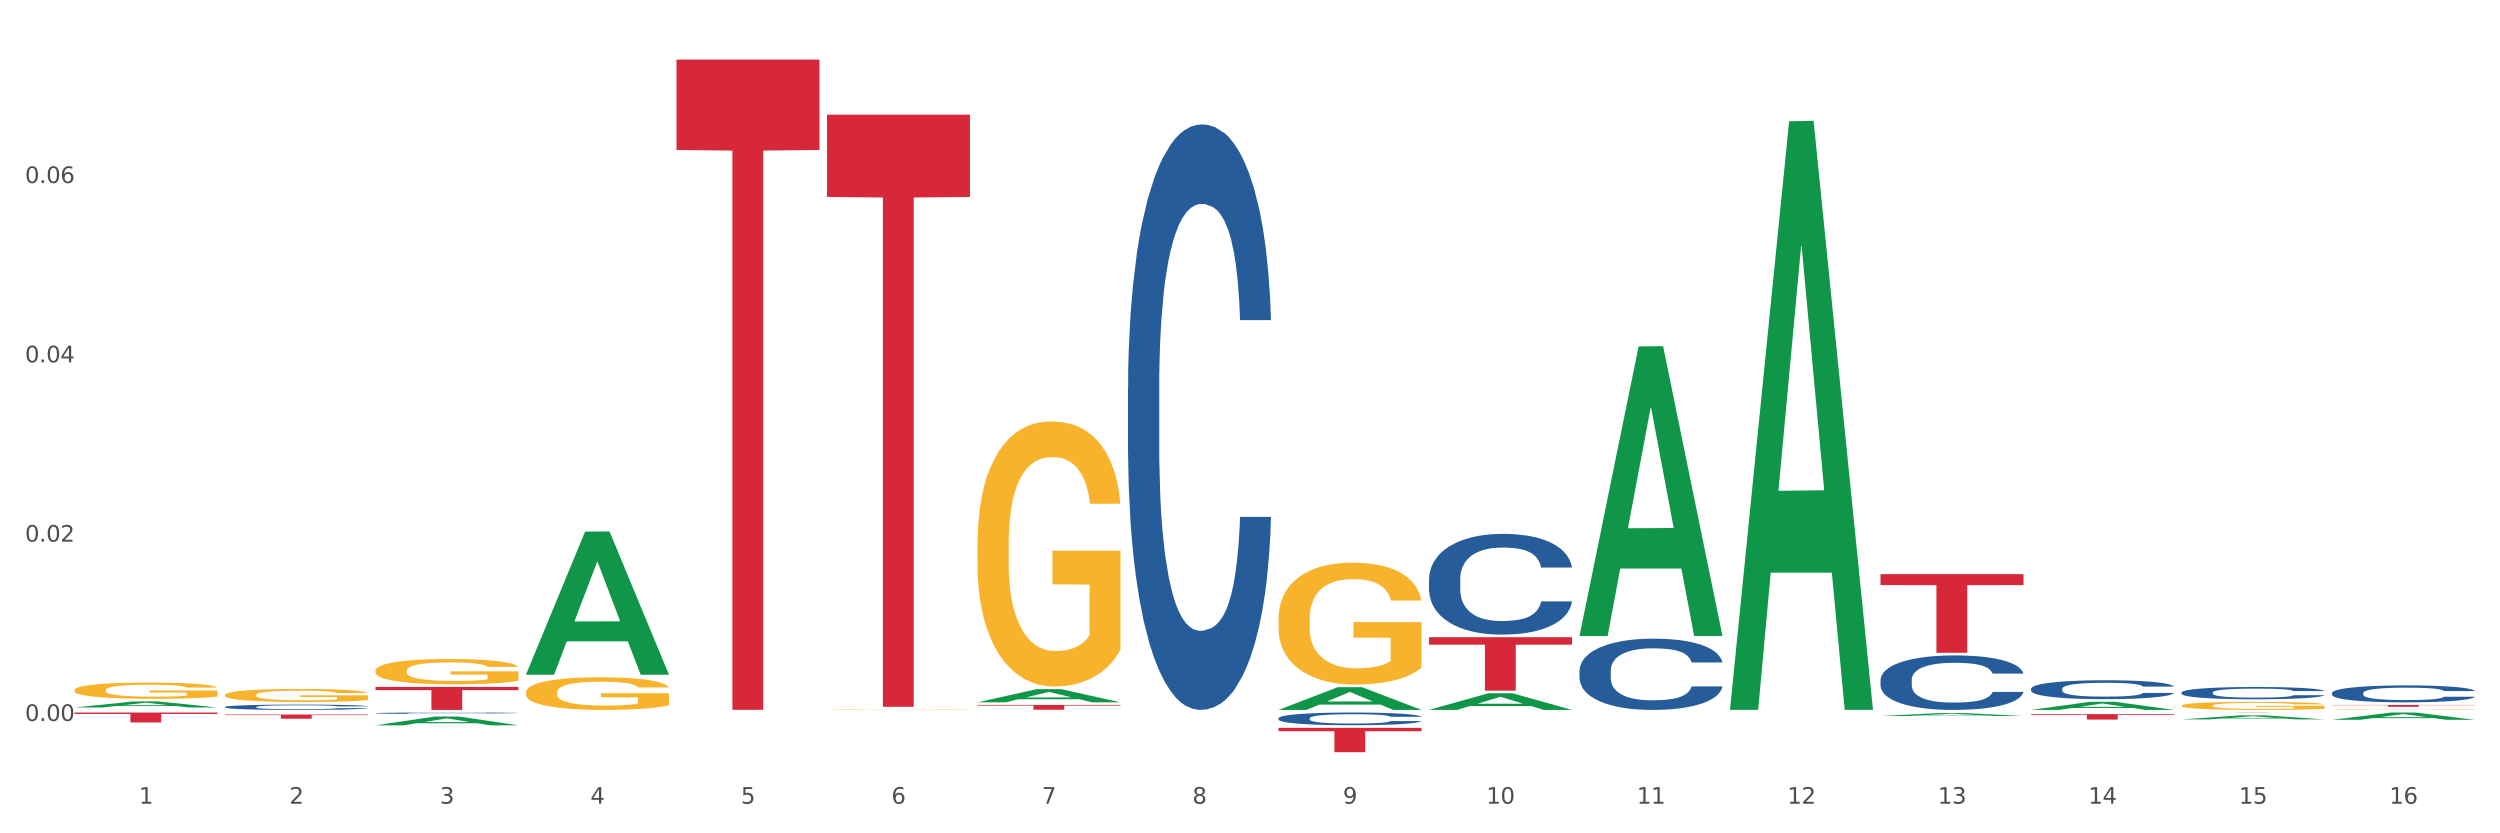 <?xml version="1.0" encoding="utf-8" standalone="no"?>
<!DOCTYPE svg PUBLIC "-//W3C//DTD SVG 1.1//EN"
  "http://www.w3.org/Graphics/SVG/1.1/DTD/svg11.dtd">
<svg xmlns:xlink="http://www.w3.org/1999/xlink" width="1080pt" height="360pt" viewBox="0 0 1080 360" xmlns="http://www.w3.org/2000/svg" version="1.1">
 <rect x="0" y="0" width="1080" height="360" fill="#333333" stroke="none"/>
 <defs>
  <style type="text/css">*{stroke-linejoin: round; stroke-linecap: butt}</style>
 </defs>
 <g id="figure_1">
  <g id="patch_1">
   <path d="M 0 360 
L 1080 360 
L 1080 0 
L 0 0 
z
" style="fill: #ffffff; stroke: #ffffff; stroke-linejoin: miter"/>
  </g>
  <g id="axes_1">
   <g id="matplotlib.axis_1">
    <g id="xtick_1">
     <g id="text_1">
      <!-- 1 -->
      <g style="fill: #4d4d4d" transform="translate(60.004 347.204) scale(0.096 -0.096)">
       <defs>
        <path id="DejaVuSans-31" d="M 794 531 
L 1825 531 
L 1825 4091 
L 703 3866 
L 703 4441 
L 1819 4666 
L 2450 4666 
L 2450 531 
L 3481 531 
L 3481 0 
L 794 0 
L 794 531 
z
" transform="scale(0.016)"/>
       </defs>
       <use xlink:href="#DejaVuSans-31"/>
      </g>
     </g>
    </g>
    <g id="xtick_2">
     <g id="text_2">
      <!-- 2 -->
      <g style="fill: #4d4d4d" transform="translate(125.021 347.204) scale(0.096 -0.096)">
       <defs>
        <path id="DejaVuSans-32" d="M 1228 531 
L 3431 531 
L 3431 0 
L 469 0 
L 469 531 
Q 828 903 1448 1529 
Q 2069 2156 2228 2338 
Q 2531 2678 2651 2914 
Q 2772 3150 2772 3378 
Q 2772 3750 2511 3984 
Q 2250 4219 1831 4219 
Q 1534 4219 1204 4116 
Q 875 4013 500 3803 
L 500 4441 
Q 881 4594 1212 4672 
Q 1544 4750 1819 4750 
Q 2544 4750 2975 4387 
Q 3406 4025 3406 3419 
Q 3406 3131 3298 2873 
Q 3191 2616 2906 2266 
Q 2828 2175 2409 1742 
Q 1991 1309 1228 531 
z
" transform="scale(0.016)"/>
       </defs>
       <use xlink:href="#DejaVuSans-32"/>
      </g>
     </g>
    </g>
    <g id="xtick_3">
     <g id="text_3">
      <!-- 3 -->
      <g style="fill: #4d4d4d" transform="translate(190.039 347.204) scale(0.096 -0.096)">
       <defs>
        <path id="DejaVuSans-33" d="M 2597 2516 
Q 3050 2419 3304 2112 
Q 3559 1806 3559 1356 
Q 3559 666 3084 287 
Q 2609 -91 1734 -91 
Q 1441 -91 1130 -33 
Q 819 25 488 141 
L 488 750 
Q 750 597 1062 519 
Q 1375 441 1716 441 
Q 2309 441 2620 675 
Q 2931 909 2931 1356 
Q 2931 1769 2642 2001 
Q 2353 2234 1838 2234 
L 1294 2234 
L 1294 2753 
L 1863 2753 
Q 2328 2753 2575 2939 
Q 2822 3125 2822 3475 
Q 2822 3834 2567 4026 
Q 2313 4219 1838 4219 
Q 1578 4219 1281 4162 
Q 984 4106 628 3988 
L 628 4550 
Q 988 4650 1302 4700 
Q 1616 4750 1894 4750 
Q 2613 4750 3031 4423 
Q 3450 4097 3450 3541 
Q 3450 3153 3228 2886 
Q 3006 2619 2597 2516 
z
" transform="scale(0.016)"/>
       </defs>
       <use xlink:href="#DejaVuSans-33"/>
      </g>
     </g>
    </g>
    <g id="xtick_4">
     <g id="text_4">
      <!-- 4 -->
      <g style="fill: #4d4d4d" transform="translate(255.056 347.204) scale(0.096 -0.096)">
       <defs>
        <path id="DejaVuSans-34" d="M 2419 4116 
L 825 1625 
L 2419 1625 
L 2419 4116 
z
M 2253 4666 
L 3047 4666 
L 3047 1625 
L 3713 1625 
L 3713 1100 
L 3047 1100 
L 3047 0 
L 2419 0 
L 2419 1100 
L 313 1100 
L 313 1709 
L 2253 4666 
z
" transform="scale(0.016)"/>
       </defs>
       <use xlink:href="#DejaVuSans-34"/>
      </g>
     </g>
    </g>
    <g id="xtick_5">
     <g id="text_5">
      <!-- 5 -->
      <g style="fill: #4d4d4d" transform="translate(320.073 347.204) scale(0.096 -0.096)">
       <defs>
        <path id="DejaVuSans-35" d="M 691 4666 
L 3169 4666 
L 3169 4134 
L 1269 4134 
L 1269 2991 
Q 1406 3038 1543 3061 
Q 1681 3084 1819 3084 
Q 2600 3084 3056 2656 
Q 3513 2228 3513 1497 
Q 3513 744 3044 326 
Q 2575 -91 1722 -91 
Q 1428 -91 1123 -41 
Q 819 9 494 109 
L 494 744 
Q 775 591 1075 516 
Q 1375 441 1709 441 
Q 2250 441 2565 725 
Q 2881 1009 2881 1497 
Q 2881 1984 2565 2268 
Q 2250 2553 1709 2553 
Q 1456 2553 1204 2497 
Q 953 2441 691 2322 
L 691 4666 
z
" transform="scale(0.016)"/>
       </defs>
       <use xlink:href="#DejaVuSans-35"/>
      </g>
     </g>
    </g>
    <g id="xtick_6">
     <g id="text_6">
      <!-- 6 -->
      <g style="fill: #4d4d4d" transform="translate(385.09 347.204) scale(0.096 -0.096)">
       <defs>
        <path id="DejaVuSans-36" d="M 2113 2584 
Q 1688 2584 1439 2293 
Q 1191 2003 1191 1497 
Q 1191 994 1439 701 
Q 1688 409 2113 409 
Q 2538 409 2786 701 
Q 3034 994 3034 1497 
Q 3034 2003 2786 2293 
Q 2538 2584 2113 2584 
z
M 3366 4563 
L 3366 3988 
Q 3128 4100 2886 4159 
Q 2644 4219 2406 4219 
Q 1781 4219 1451 3797 
Q 1122 3375 1075 2522 
Q 1259 2794 1537 2939 
Q 1816 3084 2150 3084 
Q 2853 3084 3261 2657 
Q 3669 2231 3669 1497 
Q 3669 778 3244 343 
Q 2819 -91 2113 -91 
Q 1303 -91 875 529 
Q 447 1150 447 2328 
Q 447 3434 972 4092 
Q 1497 4750 2381 4750 
Q 2619 4750 2861 4703 
Q 3103 4656 3366 4563 
z
" transform="scale(0.016)"/>
       </defs>
       <use xlink:href="#DejaVuSans-36"/>
      </g>
     </g>
    </g>
    <g id="xtick_7">
     <g id="text_7">
      <!-- 7 -->
      <g style="fill: #4d4d4d" transform="translate(450.108 347.204) scale(0.096 -0.096)">
       <defs>
        <path id="DejaVuSans-37" d="M 525 4666 
L 3525 4666 
L 3525 4397 
L 1831 0 
L 1172 0 
L 2766 4134 
L 525 4134 
L 525 4666 
z
" transform="scale(0.016)"/>
       </defs>
       <use xlink:href="#DejaVuSans-37"/>
      </g>
     </g>
    </g>
    <g id="xtick_8">
     <g id="text_8">
      <!-- 8 -->
      <g style="fill: #4d4d4d" transform="translate(515.125 347.204) scale(0.096 -0.096)">
       <defs>
        <path id="DejaVuSans-38" d="M 2034 2216 
Q 1584 2216 1326 1975 
Q 1069 1734 1069 1313 
Q 1069 891 1326 650 
Q 1584 409 2034 409 
Q 2484 409 2743 651 
Q 3003 894 3003 1313 
Q 3003 1734 2745 1975 
Q 2488 2216 2034 2216 
z
M 1403 2484 
Q 997 2584 770 2862 
Q 544 3141 544 3541 
Q 544 4100 942 4425 
Q 1341 4750 2034 4750 
Q 2731 4750 3128 4425 
Q 3525 4100 3525 3541 
Q 3525 3141 3298 2862 
Q 3072 2584 2669 2484 
Q 3125 2378 3379 2068 
Q 3634 1759 3634 1313 
Q 3634 634 3220 271 
Q 2806 -91 2034 -91 
Q 1263 -91 848 271 
Q 434 634 434 1313 
Q 434 1759 690 2068 
Q 947 2378 1403 2484 
z
M 1172 3481 
Q 1172 3119 1398 2916 
Q 1625 2713 2034 2713 
Q 2441 2713 2670 2916 
Q 2900 3119 2900 3481 
Q 2900 3844 2670 4047 
Q 2441 4250 2034 4250 
Q 1625 4250 1398 4047 
Q 1172 3844 1172 3481 
z
" transform="scale(0.016)"/>
       </defs>
       <use xlink:href="#DejaVuSans-38"/>
      </g>
     </g>
    </g>
    <g id="xtick_9">
     <g id="text_9">
      <!-- 9 -->
      <g style="fill: #4d4d4d" transform="translate(580.142 347.204) scale(0.096 -0.096)">
       <defs>
        <path id="DejaVuSans-39" d="M 703 97 
L 703 672 
Q 941 559 1184 500 
Q 1428 441 1663 441 
Q 2288 441 2617 861 
Q 2947 1281 2994 2138 
Q 2813 1869 2534 1725 
Q 2256 1581 1919 1581 
Q 1219 1581 811 2004 
Q 403 2428 403 3163 
Q 403 3881 828 4315 
Q 1253 4750 1959 4750 
Q 2769 4750 3195 4129 
Q 3622 3509 3622 2328 
Q 3622 1225 3098 567 
Q 2575 -91 1691 -91 
Q 1453 -91 1209 -44 
Q 966 3 703 97 
z
M 1959 2075 
Q 2384 2075 2632 2365 
Q 2881 2656 2881 3163 
Q 2881 3666 2632 3958 
Q 2384 4250 1959 4250 
Q 1534 4250 1286 3958 
Q 1038 3666 1038 3163 
Q 1038 2656 1286 2365 
Q 1534 2075 1959 2075 
z
" transform="scale(0.016)"/>
       </defs>
       <use xlink:href="#DejaVuSans-39"/>
      </g>
     </g>
    </g>
    <g id="xtick_10">
     <g id="text_10">
      <!-- 10 -->
      <g style="fill: #4d4d4d" transform="translate(642.105 347.204) scale(0.096 -0.096)">
       <defs>
        <path id="DejaVuSans-30" d="M 2034 4250 
Q 1547 4250 1301 3770 
Q 1056 3291 1056 2328 
Q 1056 1369 1301 889 
Q 1547 409 2034 409 
Q 2525 409 2770 889 
Q 3016 1369 3016 2328 
Q 3016 3291 2770 3770 
Q 2525 4250 2034 4250 
z
M 2034 4750 
Q 2819 4750 3233 4129 
Q 3647 3509 3647 2328 
Q 3647 1150 3233 529 
Q 2819 -91 2034 -91 
Q 1250 -91 836 529 
Q 422 1150 422 2328 
Q 422 3509 836 4129 
Q 1250 4750 2034 4750 
z
" transform="scale(0.016)"/>
       </defs>
       <use xlink:href="#DejaVuSans-31"/>
       <use xlink:href="#DejaVuSans-30" transform="translate(63.623 0)"/>
      </g>
     </g>
    </g>
    <g id="xtick_11">
     <g id="text_11">
      <!-- 11 -->
      <g style="fill: #4d4d4d" transform="translate(707.123 347.204) scale(0.096 -0.096)">
       <use xlink:href="#DejaVuSans-31"/>
       <use xlink:href="#DejaVuSans-31" transform="translate(63.623 0)"/>
      </g>
     </g>
    </g>
    <g id="xtick_12">
     <g id="text_12">
      <!-- 12 -->
      <g style="fill: #4d4d4d" transform="translate(772.14 347.204) scale(0.096 -0.096)">
       <use xlink:href="#DejaVuSans-31"/>
       <use xlink:href="#DejaVuSans-32" transform="translate(63.623 0)"/>
      </g>
     </g>
    </g>
    <g id="xtick_13">
     <g id="text_13">
      <!-- 13 -->
      <g style="fill: #4d4d4d" transform="translate(837.157 347.204) scale(0.096 -0.096)">
       <use xlink:href="#DejaVuSans-31"/>
       <use xlink:href="#DejaVuSans-33" transform="translate(63.623 0)"/>
      </g>
     </g>
    </g>
    <g id="xtick_14">
     <g id="text_14">
      <!-- 14 -->
      <g style="fill: #4d4d4d" transform="translate(902.174 347.204) scale(0.096 -0.096)">
       <use xlink:href="#DejaVuSans-31"/>
       <use xlink:href="#DejaVuSans-34" transform="translate(63.623 0)"/>
      </g>
     </g>
    </g>
    <g id="xtick_15">
     <g id="text_15">
      <!-- 15 -->
      <g style="fill: #4d4d4d" transform="translate(967.192 347.204) scale(0.096 -0.096)">
       <use xlink:href="#DejaVuSans-31"/>
       <use xlink:href="#DejaVuSans-35" transform="translate(63.623 0)"/>
      </g>
     </g>
    </g>
    <g id="xtick_16">
     <g id="text_16">
      <!-- 16 -->
      <g style="fill: #4d4d4d" transform="translate(1032.209 347.204) scale(0.096 -0.096)">
       <use xlink:href="#DejaVuSans-31"/>
       <use xlink:href="#DejaVuSans-36" transform="translate(63.623 0)"/>
      </g>
     </g>
    </g>
    <g id="xtick_17"/>
    <g id="xtick_18"/>
    <g id="xtick_19"/>
    <g id="xtick_20"/>
    <g id="xtick_21"/>
    <g id="xtick_22"/>
    <g id="xtick_23"/>
    <g id="xtick_24"/>
    <g id="xtick_25"/>
    <g id="xtick_26"/>
    <g id="xtick_27"/>
    <g id="xtick_28"/>
    <g id="xtick_29"/>
    <g id="xtick_30"/>
    <g id="xtick_31"/>
   </g>
   <g id="matplotlib.axis_2">
    <g id="ytick_1">
     <g id="text_17">
      <!-- 0.00 -->
      <g style="fill: #4d4d4d" transform="translate(10.8 311.458) scale(0.096 -0.096)">
       <defs>
        <path id="DejaVuSans-2e" d="M 684 794 
L 1344 794 
L 1344 0 
L 684 0 
L 684 794 
z
" transform="scale(0.016)"/>
       </defs>
       <use xlink:href="#DejaVuSans-30"/>
       <use xlink:href="#DejaVuSans-2e" transform="translate(63.623 0)"/>
       <use xlink:href="#DejaVuSans-30" transform="translate(95.41 0)"/>
       <use xlink:href="#DejaVuSans-30" transform="translate(159.033 0)"/>
      </g>
     </g>
    </g>
    <g id="ytick_2">
     <g id="text_18">
      <!-- 0.02 -->
      <g style="fill: #4d4d4d" transform="translate(10.8 233.995) scale(0.096 -0.096)">
       <use xlink:href="#DejaVuSans-30"/>
       <use xlink:href="#DejaVuSans-2e" transform="translate(63.623 0)"/>
       <use xlink:href="#DejaVuSans-30" transform="translate(95.41 0)"/>
       <use xlink:href="#DejaVuSans-32" transform="translate(159.033 0)"/>
      </g>
     </g>
    </g>
    <g id="ytick_3">
     <g id="text_19">
      <!-- 0.04 -->
      <g style="fill: #4d4d4d" transform="translate(10.8 156.532) scale(0.096 -0.096)">
       <use xlink:href="#DejaVuSans-30"/>
       <use xlink:href="#DejaVuSans-2e" transform="translate(63.623 0)"/>
       <use xlink:href="#DejaVuSans-30" transform="translate(95.41 0)"/>
       <use xlink:href="#DejaVuSans-34" transform="translate(159.033 0)"/>
      </g>
     </g>
    </g>
    <g id="ytick_4">
     <g id="text_20">
      <!-- 0.06 -->
      <g style="fill: #4d4d4d" transform="translate(10.8 79.069) scale(0.096 -0.096)">
       <use xlink:href="#DejaVuSans-30"/>
       <use xlink:href="#DejaVuSans-2e" transform="translate(63.623 0)"/>
       <use xlink:href="#DejaVuSans-30" transform="translate(95.41 0)"/>
       <use xlink:href="#DejaVuSans-36" transform="translate(159.033 0)"/>
      </g>
     </g>
    </g>
    <g id="ytick_5"/>
    <g id="ytick_6"/>
    <g id="ytick_7"/>
    <g id="ytick_8"/>
   </g>
   <g id="PolyCollection_1">
    <path d="M 32.175 305.63 
L 32.239 305.628 
L 57.709 303.021 
L 68.28 303.018 
L 93.941 305.635 
L 81.715 305.635 
L 76.176 305.026 
L 49.877 305.026 
L 49.686 305.036 
L 44.337 305.635 
L 32.175 305.635 
L 32.175 305.63 
L 53.188 304.662 
L 72.864 304.66 
L 63.122 303.576 
L 62.995 303.571 
L 62.867 303.578 
L 53.125 304.66 
L 53.188 304.662 
L 32.175 305.63 
z
" clip-path="url(#p69ad6247fc)" style="fill: #109648"/>
    <path d="M 162.209 313.337 
L 162.273 313.333 
L 187.744 309.555 
L 198.314 309.551 
L 223.976 313.344 
L 211.75 313.344 
L 206.21 312.461 
L 179.912 312.461 
L 179.721 312.475 
L 174.372 313.344 
L 162.209 313.344 
L 162.209 313.337 
L 183.223 311.934 
L 202.899 311.93 
L 193.156 310.36 
L 193.029 310.353 
L 192.902 310.363 
L 183.159 311.93 
L 183.223 311.934 
L 162.209 313.337 
z
" clip-path="url(#p69ad6247fc)" style="fill: #109648"/>
    <path d="M 422.278 303.406 
L 422.342 303.401 
L 447.813 297.712 
L 458.383 297.707 
L 484.045 303.417 
L 471.819 303.417 
L 466.279 302.087 
L 439.981 302.087 
L 439.79 302.109 
L 434.441 303.417 
L 422.278 303.417 
L 422.278 303.406 
L 443.292 301.294 
L 462.968 301.288 
L 453.225 298.924 
L 453.098 298.913 
L 452.971 298.929 
L 443.228 301.288 
L 443.292 301.294 
L 422.278 303.406 
z
" clip-path="url(#p69ad6247fc)" style="fill: #109648"/>
    <path d="M 552.313 306.664 
L 552.377 306.655 
L 577.847 296.884 
L 588.418 296.874 
L 614.079 306.682 
L 601.853 306.682 
L 596.314 304.398 
L 570.015 304.398 
L 569.824 304.435 
L 564.475 306.682 
L 552.313 306.682 
L 552.313 306.664 
L 573.326 303.035 
L 593.002 303.026 
L 583.26 298.965 
L 583.132 298.946 
L 583.005 298.974 
L 573.263 303.026 
L 573.326 303.035 
L 552.313 306.664 
z
" clip-path="url(#p69ad6247fc)" style="fill: #109648"/>
    <path d="M 617.33 306.669 
L 617.394 306.662 
L 642.865 299.504 
L 653.435 299.497 
L 679.097 306.682 
L 666.871 306.682 
L 661.331 305.009 
L 635.032 305.009 
L 634.841 305.036 
L 629.492 306.682 
L 617.33 306.682 
L 617.33 306.669 
L 638.343 304.011 
L 658.02 304.004 
L 648.277 301.028 
L 648.15 301.015 
L 648.022 301.035 
L 638.28 304.004 
L 638.343 304.011 
L 617.33 306.669 
z
" clip-path="url(#p69ad6247fc)" style="fill: #109648"/>
    <path d="M 682.347 274.539 
L 682.411 274.421 
L 707.882 149.661 
L 718.452 149.543 
L 744.114 274.774 
L 731.888 274.774 
L 726.348 245.613 
L 700.05 245.613 
L 699.859 246.083 
L 694.51 274.774 
L 682.347 274.774 
L 682.347 274.539 
L 703.361 228.21 
L 723.037 228.092 
L 713.294 176.236 
L 713.167 176.001 
L 713.04 176.353 
L 703.297 228.092 
L 703.361 228.21 
L 682.347 274.539 
z
" clip-path="url(#p69ad6247fc)" style="fill: #109648"/>
    <path d="M 747.365 306.182 
L 747.428 305.943 
L 772.899 52.409 
L 783.469 52.17 
L 809.131 306.66 
L 796.905 306.66 
L 791.365 247.399 
L 765.067 247.399 
L 764.876 248.354 
L 759.527 306.66 
L 747.365 306.66 
L 747.365 306.182 
L 768.378 212.033 
L 788.054 211.794 
L 778.312 106.414 
L 778.184 105.936 
L 778.057 106.653 
L 768.314 211.794 
L 768.378 212.033 
L 747.365 306.182 
z
" clip-path="url(#p69ad6247fc)" style="fill: #109648"/>
    <path d="M 1007.434 310.96 
L 1007.497 310.957 
L 1032.968 307.813 
L 1043.538 307.811 
L 1069.2 310.966 
L 1056.974 310.966 
L 1051.434 310.231 
L 1025.136 310.231 
L 1024.945 310.243 
L 1019.596 310.966 
L 1007.434 310.966 
L 1007.434 310.96 
L 1028.447 309.793 
L 1048.123 309.79 
L 1038.38 308.483 
L 1038.253 308.477 
L 1038.126 308.486 
L 1028.383 309.79 
L 1028.447 309.793 
L 1007.434 310.96 
z
" clip-path="url(#p69ad6247fc)" style="fill: #109648"/>
    <path d="M 942.416 299.161 
L 942.489 299.156 
L 942.489 299.02 
L 942.708 298.836 
L 943.512 298.497 
L 944.534 298.241 
L 946.286 297.94 
L 947.235 297.814 
L 948.476 297.674 
L 951.032 297.446 
L 953.952 297.252 
L 955.996 297.146 
L 957.529 297.078 
L 960.961 296.957 
L 962.932 296.904 
L 964.976 296.86 
L 966.729 296.831 
L 969.649 296.797 
L 971.985 296.783 
L 974.687 296.778 
L 976.95 296.783 
L 979.943 296.802 
L 984.324 296.86 
L 986.003 296.894 
L 988.267 296.952 
L 990.603 297.03 
L 992.501 297.107 
L 994.691 297.219 
L 996.955 297.364 
L 999.145 297.548 
L 1000.678 297.717 
L 1001.919 297.897 
L 1003.015 298.115 
L 1003.818 298.352 
L 1004.183 298.551 
L 990.822 298.551 
L 990.457 298.371 
L 989.727 298.178 
L 988.997 298.047 
L 988.194 297.94 
L 986.952 297.819 
L 985.857 297.742 
L 984.032 297.65 
L 982.353 297.592 
L 980.966 297.558 
L 979.286 297.529 
L 975.709 297.499 
L 973.154 297.499 
L 971.547 297.509 
L 969.576 297.533 
L 967.897 297.567 
L 965.926 297.625 
L 964.392 297.688 
L 962.859 297.771 
L 961.983 297.829 
L 960.669 297.935 
L 959.793 298.023 
L 958.625 298.173 
L 957.967 298.279 
L 956.799 298.555 
L 956.288 298.759 
L 956.069 298.899 
L 955.923 299.054 
L 955.923 299.81 
L 956.361 300.149 
L 956.726 300.294 
L 957.31 300.459 
L 958.406 300.672 
L 960.012 300.88 
L 961.691 301.03 
L 963.078 301.122 
L 964.392 301.19 
L 965.707 301.244 
L 967.313 301.292 
L 968.627 301.321 
L 970.598 301.35 
L 972.935 301.365 
L 974.76 301.365 
L 978.483 301.34 
L 980.163 301.316 
L 981.769 301.282 
L 983.521 301.229 
L 984.908 301.171 
L 985.711 301.127 
L 987.025 301.035 
L 988.048 300.938 
L 988.924 300.827 
L 989.508 300.73 
L 990.165 300.585 
L 990.676 300.42 
L 990.822 300.333 
L 1004.183 300.333 
L 1003.891 300.507 
L 1003.38 300.677 
L 1002.358 300.904 
L 1001.554 301.035 
L 1000.313 301.195 
L 998.999 301.331 
L 997.174 301.481 
L 995.495 301.592 
L 993.742 301.689 
L 991.844 301.776 
L 988.413 301.897 
L 987.171 301.931 
L 984.543 301.989 
L 982.499 302.023 
L 979.505 302.057 
L 976.439 302.077 
L 973.227 302.081 
L 970.379 302.072 
L 967.24 302.043 
L 965.268 302.014 
L 963.078 301.97 
L 960.523 301.902 
L 958.114 301.82 
L 955.85 301.723 
L 953.733 301.612 
L 951.762 301.486 
L 949.206 301.277 
L 947.308 301.074 
L 945.921 300.885 
L 944.972 300.725 
L 944.023 300.522 
L 943.512 300.381 
L 942.708 300.042 
L 942.416 299.728 
L 942.416 299.161 
z
" clip-path="url(#p69ad6247fc)" style="fill: #255c99"/>
    <path d="M 877.399 297.538 
L 877.472 297.531 
L 877.472 297.322 
L 877.691 297.038 
L 878.494 296.516 
L 879.516 296.121 
L 881.269 295.659 
L 882.218 295.465 
L 883.459 295.248 
L 886.014 294.898 
L 888.935 294.6 
L 890.979 294.435 
L 892.512 294.331 
L 895.944 294.145 
L 897.915 294.063 
L 899.959 293.995 
L 901.711 293.951 
L 904.632 293.899 
L 906.968 293.876 
L 909.67 293.869 
L 911.933 293.876 
L 914.926 293.906 
L 919.307 293.995 
L 920.986 294.048 
L 923.249 294.137 
L 925.586 294.257 
L 927.484 294.376 
L 929.674 294.547 
L 931.938 294.771 
L 934.128 295.055 
L 935.661 295.316 
L 936.902 295.591 
L 937.997 295.927 
L 938.8 296.293 
L 939.166 296.598 
L 925.805 296.598 
L 925.44 296.322 
L 924.71 296.024 
L 923.979 295.823 
L 923.176 295.659 
L 921.935 295.472 
L 920.84 295.353 
L 919.015 295.211 
L 917.336 295.122 
L 915.948 295.069 
L 914.269 295.025 
L 910.692 294.98 
L 908.136 294.98 
L 906.53 294.995 
L 904.559 295.032 
L 902.88 295.084 
L 900.908 295.174 
L 899.375 295.271 
L 897.842 295.398 
L 896.966 295.487 
L 895.652 295.651 
L 894.775 295.785 
L 893.607 296.017 
L 892.95 296.181 
L 891.782 296.606 
L 891.271 296.919 
L 891.052 297.135 
L 890.906 297.374 
L 890.906 298.537 
L 891.344 299.059 
L 891.709 299.283 
L 892.293 299.537 
L 893.388 299.865 
L 894.995 300.186 
L 896.674 300.417 
L 898.061 300.558 
L 899.375 300.663 
L 900.689 300.745 
L 902.296 300.819 
L 903.61 300.864 
L 905.581 300.909 
L 907.917 300.931 
L 909.743 300.931 
L 913.466 300.894 
L 915.145 300.857 
L 916.751 300.805 
L 918.504 300.722 
L 919.891 300.633 
L 920.694 300.566 
L 922.008 300.424 
L 923.03 300.275 
L 923.906 300.103 
L 924.491 299.954 
L 925.148 299.731 
L 925.659 299.477 
L 925.805 299.343 
L 939.166 299.343 
L 938.873 299.611 
L 938.362 299.872 
L 937.34 300.223 
L 936.537 300.424 
L 935.296 300.67 
L 933.982 300.879 
L 932.157 301.11 
L 930.477 301.282 
L 928.725 301.431 
L 926.827 301.565 
L 923.395 301.752 
L 922.154 301.804 
L 919.526 301.893 
L 917.482 301.946 
L 914.488 301.998 
L 911.422 302.028 
L 908.209 302.035 
L 905.362 302.02 
L 902.223 301.975 
L 900.251 301.931 
L 898.061 301.864 
L 895.506 301.759 
L 893.096 301.632 
L 890.833 301.483 
L 888.716 301.312 
L 886.744 301.118 
L 884.189 300.797 
L 882.291 300.484 
L 880.904 300.193 
L 879.954 299.947 
L 879.005 299.634 
L 878.494 299.417 
L 877.691 298.895 
L 877.399 298.411 
L 877.399 297.538 
z
" clip-path="url(#p69ad6247fc)" style="fill: #255c99"/>
    <path d="M 812.382 293.718 
L 812.455 293.697 
L 812.455 293.095 
L 812.674 292.278 
L 813.477 290.773 
L 814.499 289.634 
L 816.251 288.301 
L 817.201 287.742 
L 818.442 287.118 
L 820.997 286.108 
L 823.917 285.248 
L 825.962 284.775 
L 827.495 284.474 
L 830.926 283.936 
L 832.898 283.7 
L 834.942 283.506 
L 836.694 283.377 
L 839.615 283.227 
L 841.951 283.162 
L 844.652 283.141 
L 846.916 283.162 
L 849.909 283.248 
L 854.29 283.506 
L 855.969 283.657 
L 858.232 283.915 
L 860.568 284.259 
L 862.467 284.603 
L 864.657 285.097 
L 866.92 285.742 
L 869.111 286.559 
L 870.644 287.312 
L 871.885 288.107 
L 872.98 289.075 
L 873.783 290.128 
L 874.148 291.009 
L 860.787 291.009 
L 860.422 290.214 
L 859.692 289.354 
L 858.962 288.774 
L 858.159 288.301 
L 856.918 287.763 
L 855.823 287.419 
L 853.998 287.011 
L 852.318 286.753 
L 850.931 286.602 
L 849.252 286.473 
L 845.674 286.344 
L 843.119 286.344 
L 841.513 286.387 
L 839.542 286.495 
L 837.862 286.645 
L 835.891 286.903 
L 834.358 287.183 
L 832.825 287.548 
L 831.949 287.806 
L 830.634 288.279 
L 829.758 288.666 
L 828.59 289.333 
L 827.933 289.806 
L 826.765 291.031 
L 826.254 291.934 
L 826.035 292.557 
L 825.889 293.245 
L 825.889 296.599 
L 826.327 298.104 
L 826.692 298.749 
L 827.276 299.48 
L 828.371 300.426 
L 829.977 301.351 
L 831.657 302.017 
L 833.044 302.425 
L 834.358 302.726 
L 835.672 302.963 
L 837.278 303.178 
L 838.592 303.307 
L 840.564 303.436 
L 842.9 303.5 
L 844.725 303.5 
L 848.449 303.393 
L 850.128 303.285 
L 851.734 303.135 
L 853.486 302.898 
L 854.874 302.64 
L 855.677 302.447 
L 856.991 302.039 
L 858.013 301.609 
L 858.889 301.114 
L 859.473 300.684 
L 860.13 300.039 
L 860.641 299.308 
L 860.787 298.921 
L 874.148 298.921 
L 873.856 299.695 
L 873.345 300.448 
L 872.323 301.458 
L 871.52 302.039 
L 870.279 302.748 
L 868.965 303.35 
L 867.139 304.016 
L 865.46 304.511 
L 863.708 304.941 
L 861.81 305.328 
L 858.378 305.865 
L 857.137 306.016 
L 854.509 306.274 
L 852.464 306.424 
L 849.471 306.575 
L 846.405 306.661 
L 843.192 306.682 
L 840.345 306.639 
L 837.205 306.51 
L 835.234 306.381 
L 833.044 306.188 
L 830.488 305.887 
L 828.079 305.521 
L 825.816 305.091 
L 823.698 304.597 
L 821.727 304.038 
L 819.172 303.113 
L 817.274 302.211 
L 815.886 301.372 
L 814.937 300.663 
L 813.988 299.76 
L 813.477 299.136 
L 812.674 297.631 
L 812.382 296.234 
L 812.382 293.718 
z
" clip-path="url(#p69ad6247fc)" style="fill: #255c99"/>
    <path d="M 682.347 289.732 
L 682.42 289.704 
L 682.42 288.917 
L 682.639 287.849 
L 683.443 285.881 
L 684.465 284.392 
L 686.217 282.649 
L 687.166 281.918 
L 688.407 281.103 
L 690.963 279.782 
L 693.883 278.657 
L 695.927 278.039 
L 697.46 277.645 
L 700.892 276.943 
L 702.863 276.633 
L 704.907 276.38 
L 706.66 276.212 
L 709.58 276.015 
L 711.916 275.931 
L 714.618 275.902 
L 716.881 275.931 
L 719.875 276.043 
L 724.255 276.38 
L 725.934 276.577 
L 728.198 276.914 
L 730.534 277.364 
L 732.432 277.814 
L 734.623 278.46 
L 736.886 279.304 
L 739.076 280.372 
L 740.609 281.356 
L 741.85 282.396 
L 742.946 283.661 
L 743.749 285.038 
L 744.114 286.191 
L 730.753 286.191 
L 730.388 285.15 
L 729.658 284.026 
L 728.928 283.267 
L 728.125 282.649 
L 726.883 281.946 
L 725.788 281.496 
L 723.963 280.962 
L 722.284 280.625 
L 720.897 280.428 
L 719.217 280.259 
L 715.64 280.091 
L 713.085 280.091 
L 711.478 280.147 
L 709.507 280.288 
L 707.828 280.484 
L 705.857 280.822 
L 704.323 281.187 
L 702.79 281.665 
L 701.914 282.002 
L 700.6 282.621 
L 699.724 283.127 
L 698.556 283.998 
L 697.899 284.616 
L 696.73 286.219 
L 696.219 287.399 
L 696 288.214 
L 695.854 289.114 
L 695.854 293.499 
L 696.292 295.467 
L 696.657 296.31 
L 697.241 297.266 
L 698.337 298.502 
L 699.943 299.711 
L 701.622 300.583 
L 703.009 301.117 
L 704.323 301.51 
L 705.638 301.819 
L 707.244 302.1 
L 708.558 302.269 
L 710.529 302.438 
L 712.866 302.522 
L 714.691 302.522 
L 718.414 302.382 
L 720.094 302.241 
L 721.7 302.044 
L 723.452 301.735 
L 724.839 301.398 
L 725.642 301.145 
L 726.956 300.611 
L 727.979 300.048 
L 728.855 299.402 
L 729.439 298.84 
L 730.096 297.996 
L 730.607 297.041 
L 730.753 296.535 
L 744.114 296.535 
L 743.822 297.547 
L 743.311 298.531 
L 742.289 299.852 
L 741.485 300.611 
L 740.244 301.538 
L 738.93 302.325 
L 737.105 303.197 
L 735.426 303.843 
L 733.673 304.405 
L 731.775 304.911 
L 728.344 305.614 
L 727.102 305.811 
L 724.474 306.148 
L 722.43 306.345 
L 719.436 306.542 
L 716.37 306.654 
L 713.158 306.682 
L 710.31 306.626 
L 707.171 306.457 
L 705.2 306.289 
L 703.009 306.036 
L 700.454 305.642 
L 698.045 305.164 
L 695.781 304.602 
L 693.664 303.956 
L 691.693 303.225 
L 689.137 302.016 
L 687.239 300.836 
L 685.852 299.739 
L 684.903 298.812 
L 683.954 297.631 
L 683.443 296.816 
L 682.639 294.848 
L 682.347 293.021 
L 682.347 289.732 
z
" clip-path="url(#p69ad6247fc)" style="fill: #255c99"/>
    <path d="M 1007.434 299.377 
L 1007.507 299.371 
L 1007.507 299.184 
L 1007.726 298.93 
L 1008.529 298.462 
L 1009.551 298.108 
L 1011.303 297.694 
L 1012.252 297.52 
L 1013.493 297.327 
L 1016.049 297.013 
L 1018.969 296.745 
L 1021.013 296.598 
L 1022.547 296.505 
L 1025.978 296.338 
L 1027.949 296.264 
L 1029.994 296.204 
L 1031.746 296.164 
L 1034.666 296.117 
L 1037.003 296.097 
L 1039.704 296.091 
L 1041.967 296.097 
L 1044.961 296.124 
L 1049.341 296.204 
L 1051.021 296.251 
L 1053.284 296.331 
L 1055.62 296.438 
L 1057.518 296.545 
L 1059.709 296.699 
L 1061.972 296.899 
L 1064.162 297.153 
L 1065.696 297.387 
L 1066.937 297.634 
L 1068.032 297.934 
L 1068.835 298.262 
L 1069.2 298.536 
L 1055.839 298.536 
L 1055.474 298.288 
L 1054.744 298.021 
L 1054.014 297.841 
L 1053.211 297.694 
L 1051.97 297.527 
L 1050.875 297.42 
L 1049.049 297.293 
L 1047.37 297.213 
L 1045.983 297.166 
L 1044.304 297.126 
L 1040.726 297.086 
L 1038.171 297.086 
L 1036.565 297.099 
L 1034.593 297.133 
L 1032.914 297.18 
L 1030.943 297.26 
L 1029.41 297.347 
L 1027.876 297.46 
L 1027 297.54 
L 1025.686 297.687 
L 1024.81 297.807 
L 1023.642 298.015 
L 1022.985 298.162 
L 1021.817 298.542 
L 1021.306 298.823 
L 1021.086 299.017 
L 1020.94 299.23 
L 1020.94 300.272 
L 1021.379 300.74 
L 1021.744 300.94 
L 1022.328 301.168 
L 1023.423 301.462 
L 1025.029 301.749 
L 1026.708 301.956 
L 1028.095 302.083 
L 1029.41 302.176 
L 1030.724 302.25 
L 1032.33 302.317 
L 1033.644 302.357 
L 1035.615 302.397 
L 1037.952 302.417 
L 1039.777 302.417 
L 1043.501 302.383 
L 1045.18 302.35 
L 1046.786 302.303 
L 1048.538 302.23 
L 1049.925 302.15 
L 1050.728 302.089 
L 1052.043 301.963 
L 1053.065 301.829 
L 1053.941 301.675 
L 1054.525 301.542 
L 1055.182 301.341 
L 1055.693 301.114 
L 1055.839 300.994 
L 1069.2 300.994 
L 1068.908 301.234 
L 1068.397 301.468 
L 1067.375 301.782 
L 1066.572 301.963 
L 1065.33 302.183 
L 1064.016 302.37 
L 1062.191 302.577 
L 1060.512 302.731 
L 1058.76 302.864 
L 1056.861 302.985 
L 1053.43 303.152 
L 1052.189 303.198 
L 1049.56 303.279 
L 1047.516 303.325 
L 1044.523 303.372 
L 1041.456 303.399 
L 1038.244 303.405 
L 1035.396 303.392 
L 1032.257 303.352 
L 1030.286 303.312 
L 1028.095 303.252 
L 1025.54 303.158 
L 1023.131 303.045 
L 1020.867 302.911 
L 1018.75 302.758 
L 1016.779 302.584 
L 1014.224 302.297 
L 1012.325 302.016 
L 1010.938 301.755 
L 1009.989 301.535 
L 1009.04 301.254 
L 1008.529 301.061 
L 1007.726 300.593 
L 1007.434 300.159 
L 1007.434 299.377 
z
" clip-path="url(#p69ad6247fc)" style="fill: #255c99"/>
    <path d="M 617.33 250.189 
L 617.403 250.149 
L 617.403 249.036 
L 617.622 247.526 
L 618.425 244.744 
L 619.447 242.637 
L 621.2 240.173 
L 622.149 239.139 
L 623.39 237.987 
L 625.945 236.119 
L 628.866 234.529 
L 630.91 233.655 
L 632.443 233.098 
L 635.875 232.105 
L 637.846 231.667 
L 639.89 231.31 
L 641.642 231.071 
L 644.563 230.793 
L 646.899 230.674 
L 649.601 230.634 
L 651.864 230.674 
L 654.857 230.833 
L 659.238 231.31 
L 660.917 231.588 
L 663.18 232.065 
L 665.517 232.701 
L 667.415 233.337 
L 669.605 234.251 
L 671.869 235.443 
L 674.059 236.953 
L 675.592 238.345 
L 676.833 239.815 
L 677.928 241.604 
L 678.732 243.551 
L 679.097 245.181 
L 665.736 245.181 
L 665.371 243.71 
L 664.641 242.12 
L 663.91 241.047 
L 663.107 240.173 
L 661.866 239.179 
L 660.771 238.543 
L 658.946 237.788 
L 657.267 237.311 
L 655.879 237.033 
L 654.2 236.794 
L 650.623 236.556 
L 648.067 236.556 
L 646.461 236.636 
L 644.49 236.834 
L 642.811 237.112 
L 640.839 237.589 
L 639.306 238.106 
L 637.773 238.782 
L 636.897 239.259 
L 635.583 240.133 
L 634.707 240.849 
L 633.538 242.081 
L 632.881 242.955 
L 631.713 245.22 
L 631.202 246.89 
L 630.983 248.042 
L 630.837 249.314 
L 630.837 255.515 
L 631.275 258.297 
L 631.64 259.489 
L 632.224 260.84 
L 633.319 262.589 
L 634.926 264.298 
L 636.605 265.53 
L 637.992 266.286 
L 639.306 266.842 
L 640.62 267.279 
L 642.227 267.677 
L 643.541 267.915 
L 645.512 268.154 
L 647.848 268.273 
L 649.674 268.273 
L 653.397 268.074 
L 655.076 267.875 
L 656.683 267.597 
L 658.435 267.16 
L 659.822 266.683 
L 660.625 266.325 
L 661.939 265.57 
L 662.961 264.775 
L 663.837 263.861 
L 664.422 263.066 
L 665.079 261.874 
L 665.59 260.522 
L 665.736 259.807 
L 679.097 259.807 
L 678.805 261.238 
L 678.293 262.629 
L 677.271 264.497 
L 676.468 265.57 
L 675.227 266.882 
L 673.913 267.995 
L 672.088 269.227 
L 670.408 270.141 
L 668.656 270.936 
L 666.758 271.651 
L 663.326 272.645 
L 662.085 272.923 
L 659.457 273.4 
L 657.413 273.678 
L 654.419 273.956 
L 651.353 274.115 
L 648.14 274.155 
L 645.293 274.076 
L 642.154 273.837 
L 640.182 273.599 
L 637.992 273.241 
L 635.437 272.685 
L 633.027 272.009 
L 630.764 271.214 
L 628.647 270.3 
L 626.675 269.266 
L 624.12 267.557 
L 622.222 265.888 
L 620.835 264.338 
L 619.886 263.026 
L 618.936 261.357 
L 618.425 260.204 
L 617.622 257.422 
L 617.33 254.839 
L 617.33 250.189 
z
" clip-path="url(#p69ad6247fc)" style="fill: #255c99"/>
    <path d="M 97.192 300.23 
L 97.265 300.225 
L 97.265 300.04 
L 97.411 299.881 
L 98.14 299.496 
L 99.234 299.178 
L 100.036 299.008 
L 100.838 298.87 
L 101.786 298.731 
L 102.953 298.587 
L 105.068 298.377 
L 106.381 298.269 
L 107.985 298.156 
L 110.902 297.992 
L 113.017 297.899 
L 115.204 297.822 
L 118.778 297.73 
L 121.111 297.689 
L 123.591 297.658 
L 126.58 297.638 
L 128.841 297.633 
L 133.8 297.648 
L 138.03 297.694 
L 140.071 297.73 
L 142.697 297.792 
L 144.082 297.833 
L 146.343 297.915 
L 148.676 298.023 
L 150.281 298.115 
L 152.687 298.29 
L 154.51 298.464 
L 156.188 298.68 
L 157.063 298.829 
L 157.719 298.967 
L 158.302 299.127 
L 158.886 299.378 
L 145.759 299.378 
L 145.249 299.198 
L 144.447 299.029 
L 143.28 298.865 
L 142.259 298.762 
L 140.509 298.634 
L 138.905 298.551 
L 137.227 298.49 
L 135.185 298.439 
L 133.581 298.413 
L 131.321 298.392 
L 126.872 298.397 
L 123.882 298.439 
L 121.84 298.49 
L 120.528 298.536 
L 119.361 298.587 
L 118.048 298.659 
L 116.517 298.767 
L 115.423 298.865 
L 114.329 298.988 
L 113.454 299.111 
L 112.652 299.255 
L 111.996 299.409 
L 111.485 299.568 
L 111.048 299.763 
L 110.683 300.087 
L 110.683 300.79 
L 110.829 300.949 
L 111.194 301.16 
L 111.631 301.319 
L 112.36 301.509 
L 113.017 301.637 
L 114.256 301.822 
L 115.642 301.976 
L 116.736 302.073 
L 117.83 302.156 
L 119.726 302.269 
L 121.84 302.361 
L 123.664 302.417 
L 126.143 302.469 
L 127.82 302.489 
L 129.279 302.5 
L 132.852 302.5 
L 135.404 302.484 
L 138.248 302.448 
L 140.436 302.402 
L 142.259 302.346 
L 144.301 302.253 
L 145.614 302.166 
L 145.614 301.093 
L 129.57 301.088 
L 129.57 300.374 
L 158.959 300.374 
L 158.959 302.469 
L 157.719 302.577 
L 156.333 302.674 
L 154.875 302.761 
L 152.687 302.869 
L 150.062 302.972 
L 147.728 303.044 
L 145.249 303.105 
L 142.332 303.162 
L 138.54 303.213 
L 136.206 303.234 
L 133.289 303.249 
L 129.862 303.254 
L 126.872 303.244 
L 123.955 303.218 
L 120.892 303.172 
L 117.903 303.105 
L 115.642 303.039 
L 113.381 302.956 
L 110.975 302.849 
L 109.079 302.746 
L 107.62 302.654 
L 106.016 302.536 
L 104.266 302.381 
L 102.953 302.243 
L 101.786 302.099 
L 100.547 301.914 
L 99.672 301.755 
L 98.797 301.555 
L 98.286 301.406 
L 97.703 301.175 
L 97.265 300.852 
L 97.192 300.23 
z
" clip-path="url(#p69ad6247fc)" style="fill: #f7b32b"/>
    <path d="M 32.175 298.113 
L 32.248 298.107 
L 32.248 297.876 
L 32.394 297.677 
L 33.123 297.196 
L 34.217 296.799 
L 35.019 296.587 
L 35.821 296.414 
L 36.769 296.241 
L 37.936 296.061 
L 40.051 295.798 
L 41.363 295.664 
L 42.968 295.522 
L 45.885 295.317 
L 47.999 295.202 
L 50.187 295.106 
L 53.76 294.99 
L 56.094 294.939 
L 58.573 294.9 
L 61.563 294.875 
L 63.824 294.868 
L 68.783 294.888 
L 73.012 294.945 
L 75.054 294.99 
L 77.679 295.067 
L 79.065 295.118 
L 81.326 295.221 
L 83.659 295.356 
L 85.263 295.471 
L 87.67 295.689 
L 89.493 295.907 
L 91.17 296.177 
L 92.045 296.362 
L 92.702 296.536 
L 93.285 296.734 
L 93.868 297.049 
L 80.742 297.049 
L 80.232 296.824 
L 79.43 296.613 
L 78.263 296.407 
L 77.242 296.279 
L 75.492 296.119 
L 73.887 296.016 
L 72.21 295.939 
L 70.168 295.875 
L 68.564 295.843 
L 66.303 295.817 
L 61.855 295.824 
L 58.865 295.875 
L 56.823 295.939 
L 55.511 295.997 
L 54.344 296.061 
L 53.031 296.151 
L 51.5 296.286 
L 50.406 296.407 
L 49.312 296.561 
L 48.437 296.715 
L 47.635 296.895 
L 46.979 297.087 
L 46.468 297.286 
L 46.031 297.53 
L 45.666 297.933 
L 45.666 298.812 
L 45.812 299.011 
L 46.176 299.274 
L 46.614 299.472 
L 47.343 299.71 
L 47.999 299.87 
L 49.239 300.101 
L 50.625 300.293 
L 51.719 300.415 
L 52.812 300.518 
L 54.708 300.659 
L 56.823 300.774 
L 58.646 300.845 
L 61.126 300.909 
L 62.803 300.934 
L 64.261 300.947 
L 67.835 300.947 
L 70.387 300.928 
L 73.231 300.883 
L 75.419 300.825 
L 77.242 300.755 
L 79.284 300.639 
L 80.596 300.53 
L 80.596 299.19 
L 64.553 299.184 
L 64.553 298.293 
L 93.941 298.293 
L 93.941 300.909 
L 92.702 301.043 
L 91.316 301.165 
L 89.858 301.274 
L 87.67 301.409 
L 85.045 301.537 
L 82.711 301.627 
L 80.232 301.704 
L 77.315 301.774 
L 73.523 301.839 
L 71.189 301.864 
L 68.272 301.883 
L 64.845 301.89 
L 61.855 301.877 
L 58.938 301.845 
L 55.875 301.787 
L 52.885 301.704 
L 50.625 301.621 
L 48.364 301.518 
L 45.958 301.383 
L 44.062 301.255 
L 42.603 301.14 
L 40.999 300.992 
L 39.249 300.8 
L 37.936 300.627 
L 36.769 300.447 
L 35.529 300.216 
L 34.654 300.017 
L 33.779 299.767 
L 33.269 299.581 
L 32.685 299.293 
L 32.248 298.889 
L 32.175 298.113 
z
" clip-path="url(#p69ad6247fc)" style="fill: #f7b32b"/>
    <path d="M 292.244 25.759 
L 354.01 25.759 
L 354.01 64.79 
L 329.714 65.054 
L 329.714 306.621 
L 316.394 306.621 
L 316.394 65.054 
L 292.244 64.79 
L 292.244 26.023 
L 292.244 25.759 
z
" clip-path="url(#p69ad6247fc)" style="fill: #d62839"/>
    <path d="M 162.209 308.086 
L 162.282 308.085 
L 162.282 308.069 
L 162.502 308.048 
L 163.305 308.009 
L 164.327 307.979 
L 166.079 307.945 
L 167.028 307.93 
L 168.269 307.914 
L 170.825 307.888 
L 173.745 307.865 
L 175.789 307.853 
L 177.323 307.845 
L 180.754 307.831 
L 182.725 307.825 
L 184.77 307.82 
L 186.522 307.817 
L 189.442 307.813 
L 191.778 307.811 
L 194.48 307.811 
L 196.743 307.811 
L 199.737 307.813 
L 204.117 307.82 
L 205.796 307.824 
L 208.06 307.831 
L 210.396 307.84 
L 212.294 307.849 
L 214.485 307.861 
L 216.748 307.878 
L 218.938 307.899 
L 220.471 307.919 
L 221.713 307.94 
L 222.808 307.965 
L 223.611 307.992 
L 223.976 308.015 
L 210.615 308.015 
L 210.25 307.995 
L 209.52 307.972 
L 208.79 307.957 
L 207.987 307.945 
L 206.746 307.931 
L 205.65 307.922 
L 203.825 307.911 
L 202.146 307.904 
L 200.759 307.901 
L 199.079 307.897 
L 195.502 307.894 
L 192.947 307.894 
L 191.34 307.895 
L 189.369 307.898 
L 187.69 307.902 
L 185.719 307.908 
L 184.185 307.916 
L 182.652 307.925 
L 181.776 307.932 
L 180.462 307.944 
L 179.586 307.954 
L 178.418 307.972 
L 177.761 307.984 
L 176.592 308.016 
L 176.081 308.039 
L 175.862 308.056 
L 175.716 308.073 
L 175.716 308.161 
L 176.154 308.2 
L 176.519 308.217 
L 177.104 308.236 
L 178.199 308.26 
L 179.805 308.284 
L 181.484 308.302 
L 182.871 308.312 
L 184.185 308.32 
L 185.5 308.326 
L 187.106 308.332 
L 188.42 308.335 
L 190.391 308.339 
L 192.728 308.34 
L 194.553 308.34 
L 198.276 308.337 
L 199.956 308.335 
L 201.562 308.331 
L 203.314 308.325 
L 204.701 308.318 
L 205.504 308.313 
L 206.819 308.302 
L 207.841 308.291 
L 208.717 308.278 
L 209.301 308.267 
L 209.958 308.25 
L 210.469 308.231 
L 210.615 308.221 
L 223.976 308.221 
L 223.684 308.241 
L 223.173 308.261 
L 222.151 308.287 
L 221.348 308.302 
L 220.106 308.321 
L 218.792 308.336 
L 216.967 308.354 
L 215.288 308.366 
L 213.535 308.378 
L 211.637 308.388 
L 208.206 308.402 
L 206.965 308.406 
L 204.336 308.412 
L 202.292 308.416 
L 199.299 308.42 
L 196.232 308.422 
L 193.02 308.423 
L 190.172 308.422 
L 187.033 308.418 
L 185.062 308.415 
L 182.871 308.41 
L 180.316 308.402 
L 177.907 308.393 
L 175.643 308.382 
L 173.526 308.369 
L 171.555 308.354 
L 168.999 308.33 
L 167.101 308.307 
L 165.714 308.285 
L 164.765 308.266 
L 163.816 308.243 
L 163.305 308.227 
L 162.502 308.188 
L 162.209 308.151 
L 162.209 308.086 
z
" clip-path="url(#p69ad6247fc)" style="fill: #255c99"/>
    <path d="M 422.278 234.972 
L 422.351 234.867 
L 422.351 231.102 
L 422.497 227.859 
L 423.226 220.014 
L 424.32 213.53 
L 425.122 210.078 
L 425.925 207.254 
L 426.873 204.43 
L 428.039 201.501 
L 430.154 197.213 
L 431.467 195.016 
L 433.071 192.715 
L 435.988 189.368 
L 438.103 187.485 
L 440.291 185.916 
L 443.864 184.034 
L 446.197 183.197 
L 448.677 182.569 
L 451.667 182.151 
L 453.927 182.046 
L 458.886 182.36 
L 463.116 183.301 
L 465.158 184.034 
L 467.783 185.289 
L 469.168 186.126 
L 471.429 187.799 
L 473.763 189.996 
L 475.367 191.878 
L 477.773 195.435 
L 479.596 198.991 
L 481.274 203.384 
L 482.149 206.417 
L 482.805 209.241 
L 483.389 212.484 
L 483.972 217.609 
L 470.846 217.609 
L 470.335 213.948 
L 469.533 210.496 
L 468.366 207.149 
L 467.345 205.057 
L 465.595 202.442 
L 463.991 200.769 
L 462.314 199.514 
L 460.272 198.468 
L 458.667 197.945 
L 456.407 197.526 
L 451.958 197.631 
L 448.969 198.468 
L 446.927 199.514 
L 445.614 200.455 
L 444.447 201.501 
L 443.135 202.965 
L 441.603 205.162 
L 440.509 207.149 
L 439.416 209.66 
L 438.54 212.17 
L 437.738 215.098 
L 437.082 218.236 
L 436.571 221.479 
L 436.134 225.453 
L 435.769 232.043 
L 435.769 246.373 
L 435.915 249.615 
L 436.28 253.903 
L 436.717 257.146 
L 437.447 261.016 
L 438.103 263.631 
L 439.343 267.396 
L 440.728 270.534 
L 441.822 272.521 
L 442.916 274.195 
L 444.812 276.496 
L 446.927 278.379 
L 448.75 279.529 
L 451.229 280.575 
L 452.906 280.994 
L 454.365 281.203 
L 457.938 281.203 
L 460.49 280.889 
L 463.334 280.157 
L 465.522 279.215 
L 467.345 278.065 
L 469.387 276.182 
L 470.7 274.404 
L 470.7 252.544 
L 454.657 252.439 
L 454.657 237.9 
L 484.045 237.9 
L 484.045 280.575 
L 482.805 282.772 
L 481.42 284.759 
L 479.961 286.537 
L 477.773 288.734 
L 475.148 290.826 
L 472.815 292.29 
L 470.335 293.545 
L 467.418 294.696 
L 463.626 295.742 
L 461.293 296.16 
L 458.376 296.474 
L 454.948 296.578 
L 451.958 296.369 
L 449.041 295.846 
L 445.979 294.905 
L 442.989 293.545 
L 440.728 292.185 
L 438.468 290.512 
L 436.061 288.315 
L 434.165 286.223 
L 432.707 284.341 
L 431.102 281.935 
L 429.352 278.797 
L 428.039 275.973 
L 426.873 273.044 
L 425.633 269.279 
L 424.758 266.036 
L 423.883 261.957 
L 423.372 258.924 
L 422.789 254.217 
L 422.351 247.628 
L 422.278 234.972 
z
" clip-path="url(#p69ad6247fc)" style="fill: #f7b32b"/>
    <path d="M 97.192 305.416 
L 97.265 305.414 
L 97.265 305.355 
L 97.484 305.275 
L 98.287 305.128 
L 99.31 305.017 
L 101.062 304.887 
L 102.011 304.832 
L 103.252 304.771 
L 105.807 304.672 
L 108.728 304.588 
L 110.772 304.542 
L 112.305 304.513 
L 115.737 304.46 
L 117.708 304.437 
L 119.752 304.418 
L 121.505 304.406 
L 124.425 304.391 
L 126.761 304.385 
L 129.463 304.382 
L 131.726 304.385 
L 134.719 304.393 
L 139.1 304.418 
L 140.779 304.433 
L 143.042 304.458 
L 145.379 304.492 
L 147.277 304.525 
L 149.467 304.574 
L 151.731 304.637 
L 153.921 304.716 
L 155.454 304.79 
L 156.695 304.868 
L 157.79 304.962 
L 158.594 305.065 
L 158.959 305.151 
L 145.598 305.151 
L 145.233 305.073 
L 144.503 304.989 
L 143.773 304.933 
L 142.969 304.887 
L 141.728 304.834 
L 140.633 304.8 
L 138.808 304.761 
L 137.129 304.735 
L 135.741 304.721 
L 134.062 304.708 
L 130.485 304.695 
L 127.929 304.695 
L 126.323 304.7 
L 124.352 304.71 
L 122.673 304.725 
L 120.701 304.75 
L 119.168 304.777 
L 117.635 304.813 
L 116.759 304.838 
L 115.445 304.884 
L 114.569 304.922 
L 113.4 304.987 
L 112.743 305.034 
L 111.575 305.153 
L 111.064 305.242 
L 110.845 305.302 
L 110.699 305.37 
L 110.699 305.697 
L 111.137 305.844 
L 111.502 305.907 
L 112.086 305.979 
L 113.181 306.071 
L 114.788 306.161 
L 116.467 306.227 
L 117.854 306.266 
L 119.168 306.296 
L 120.482 306.319 
L 122.089 306.34 
L 123.403 306.353 
L 125.374 306.365 
L 127.71 306.371 
L 129.536 306.371 
L 133.259 306.361 
L 134.938 306.35 
L 136.545 306.336 
L 138.297 306.313 
L 139.684 306.287 
L 140.487 306.269 
L 141.801 306.229 
L 142.823 306.187 
L 143.7 306.138 
L 144.284 306.096 
L 144.941 306.033 
L 145.452 305.962 
L 145.598 305.924 
L 158.959 305.924 
L 158.667 306 
L 158.156 306.073 
L 157.133 306.172 
L 156.33 306.229 
L 155.089 306.298 
L 153.775 306.357 
L 151.95 306.422 
L 150.27 306.47 
L 148.518 306.512 
L 146.62 306.55 
L 143.188 306.603 
L 141.947 306.617 
L 139.319 306.642 
L 137.275 306.657 
L 134.281 306.672 
L 131.215 306.68 
L 128.002 306.682 
L 125.155 306.678 
L 122.016 306.666 
L 120.044 306.653 
L 117.854 306.634 
L 115.299 306.605 
L 112.889 306.569 
L 110.626 306.527 
L 108.509 306.479 
L 106.538 306.424 
L 103.982 306.334 
L 102.084 306.245 
L 100.697 306.164 
L 99.748 306.094 
L 98.798 306.006 
L 98.287 305.945 
L 97.484 305.798 
L 97.192 305.662 
L 97.192 305.416 
z
" clip-path="url(#p69ad6247fc)" style="fill: #255c99"/>
    <path d="M 97.192 308.675 
L 158.959 308.675 
L 158.959 308.926 
L 134.662 308.928 
L 134.662 310.482 
L 121.343 310.482 
L 121.343 308.928 
L 97.192 308.926 
L 97.192 308.677 
L 97.192 308.675 
z
" clip-path="url(#p69ad6247fc)" style="fill: #d62839"/>
    <path d="M 32.175 307.811 
L 93.941 307.811 
L 93.941 308.409 
L 69.645 308.413 
L 69.645 312.115 
L 56.325 312.115 
L 56.325 308.413 
L 32.175 308.409 
L 32.175 307.815 
L 32.175 307.811 
z
" clip-path="url(#p69ad6247fc)" style="fill: #d62839"/>
    <path d="M 552.313 310.277 
L 552.386 310.272 
L 552.386 310.132 
L 552.605 309.941 
L 553.408 309.591 
L 554.43 309.325 
L 556.182 309.014 
L 557.132 308.884 
L 558.373 308.738 
L 560.928 308.502 
L 563.848 308.302 
L 565.893 308.192 
L 567.426 308.121 
L 570.857 307.996 
L 572.829 307.941 
L 574.873 307.896 
L 576.625 307.866 
L 579.546 307.831 
L 581.882 307.816 
L 584.583 307.811 
L 586.847 307.816 
L 589.84 307.836 
L 594.221 307.896 
L 595.9 307.931 
L 598.163 307.991 
L 600.499 308.071 
L 602.398 308.151 
L 604.588 308.267 
L 606.851 308.417 
L 609.042 308.608 
L 610.575 308.783 
L 611.816 308.969 
L 612.911 309.194 
L 613.714 309.44 
L 614.079 309.646 
L 600.718 309.646 
L 600.353 309.46 
L 599.623 309.26 
L 598.893 309.124 
L 598.09 309.014 
L 596.849 308.889 
L 595.754 308.808 
L 593.929 308.713 
L 592.249 308.653 
L 590.862 308.618 
L 589.183 308.588 
L 585.605 308.558 
L 583.05 308.558 
L 581.444 308.568 
L 579.473 308.593 
L 577.793 308.628 
L 575.822 308.688 
L 574.289 308.753 
L 572.756 308.838 
L 571.88 308.899 
L 570.565 309.009 
L 569.689 309.099 
L 568.521 309.255 
L 567.864 309.365 
L 566.696 309.651 
L 566.185 309.861 
L 565.966 310.007 
L 565.82 310.167 
L 565.82 310.949 
L 566.258 311.3 
L 566.623 311.451 
L 567.207 311.621 
L 568.302 311.842 
L 569.908 312.057 
L 571.588 312.213 
L 572.975 312.308 
L 574.289 312.378 
L 575.603 312.433 
L 577.209 312.484 
L 578.523 312.514 
L 580.495 312.544 
L 582.831 312.559 
L 584.656 312.559 
L 588.38 312.534 
L 590.059 312.509 
L 591.665 312.474 
L 593.418 312.418 
L 594.805 312.358 
L 595.608 312.313 
L 596.922 312.218 
L 597.944 312.118 
L 598.82 312.002 
L 599.404 311.902 
L 600.061 311.752 
L 600.572 311.581 
L 600.718 311.491 
L 614.079 311.491 
L 613.787 311.671 
L 613.276 311.847 
L 612.254 312.082 
L 611.451 312.218 
L 610.21 312.383 
L 608.896 312.524 
L 607.07 312.679 
L 605.391 312.794 
L 603.639 312.895 
L 601.741 312.985 
L 598.309 313.11 
L 597.068 313.145 
L 594.44 313.206 
L 592.395 313.241 
L 589.402 313.276 
L 586.336 313.296 
L 583.123 313.301 
L 580.276 313.291 
L 577.136 313.261 
L 575.165 313.231 
L 572.975 313.186 
L 570.419 313.115 
L 568.01 313.03 
L 565.747 312.93 
L 563.629 312.815 
L 561.658 312.684 
L 559.103 312.469 
L 557.205 312.258 
L 555.817 312.062 
L 554.868 311.897 
L 553.919 311.686 
L 553.408 311.541 
L 552.605 311.19 
L 552.313 310.864 
L 552.313 310.277 
z
" clip-path="url(#p69ad6247fc)" style="fill: #255c99"/>
    <path d="M 487.296 167.394 
L 487.369 167.163 
L 487.369 160.695 
L 487.588 151.918 
L 488.391 135.748 
L 489.413 123.506 
L 491.165 109.184 
L 492.114 103.178 
L 493.356 96.479 
L 495.911 85.623 
L 498.831 76.383 
L 500.876 71.301 
L 502.409 68.067 
L 505.84 62.293 
L 507.811 59.752 
L 509.856 57.673 
L 511.608 56.287 
L 514.528 54.67 
L 516.865 53.977 
L 519.566 53.746 
L 521.829 53.977 
L 524.823 54.901 
L 529.203 57.673 
L 530.883 59.29 
L 533.146 62.062 
L 535.482 65.757 
L 537.38 69.453 
L 539.571 74.766 
L 541.834 81.696 
L 544.024 90.474 
L 545.558 98.558 
L 546.799 107.105 
L 547.894 117.5 
L 548.697 128.818 
L 549.062 138.289 
L 535.701 138.289 
L 535.336 129.742 
L 534.606 120.503 
L 533.876 114.266 
L 533.073 109.184 
L 531.832 103.409 
L 530.737 99.713 
L 528.911 95.324 
L 527.232 92.553 
L 525.845 90.936 
L 524.166 89.55 
L 520.588 88.164 
L 518.033 88.164 
L 516.427 88.626 
L 514.455 89.781 
L 512.776 91.398 
L 510.805 94.17 
L 509.272 97.172 
L 507.738 101.099 
L 506.862 103.871 
L 505.548 108.953 
L 504.672 113.111 
L 503.504 120.272 
L 502.847 125.353 
L 501.679 138.52 
L 501.168 148.222 
L 500.949 154.92 
L 500.803 162.312 
L 500.803 198.347 
L 501.241 214.516 
L 501.606 221.446 
L 502.19 229.3 
L 503.285 239.464 
L 504.891 249.396 
L 506.57 256.557 
L 507.957 260.946 
L 509.272 264.18 
L 510.586 266.721 
L 512.192 269.031 
L 513.506 270.417 
L 515.478 271.803 
L 517.814 272.495 
L 519.639 272.495 
L 523.363 271.341 
L 525.042 270.186 
L 526.648 268.569 
L 528.4 266.028 
L 529.787 263.256 
L 530.591 261.177 
L 531.905 256.788 
L 532.927 252.168 
L 533.803 246.855 
L 534.387 242.236 
L 535.044 235.306 
L 535.555 227.452 
L 535.701 223.294 
L 549.062 223.294 
L 548.77 231.61 
L 548.259 239.695 
L 547.237 250.551 
L 546.434 256.788 
L 545.193 264.411 
L 543.878 270.879 
L 542.053 278.039 
L 540.374 283.352 
L 538.622 287.972 
L 536.723 292.13 
L 533.292 297.905 
L 532.051 299.522 
L 529.422 302.293 
L 527.378 303.91 
L 524.385 305.527 
L 521.318 306.451 
L 518.106 306.682 
L 515.258 306.22 
L 512.119 304.834 
L 510.148 303.448 
L 507.957 301.37 
L 505.402 298.136 
L 502.993 294.209 
L 500.73 289.589 
L 498.612 284.276 
L 496.641 278.27 
L 494.086 268.338 
L 492.187 258.636 
L 490.8 249.627 
L 489.851 242.005 
L 488.902 232.303 
L 488.391 225.604 
L 487.588 209.435 
L 487.296 194.42 
L 487.296 167.394 
z
" clip-path="url(#p69ad6247fc)" style="fill: #255c99"/>
    <path d="M 617.33 275.283 
L 679.097 275.283 
L 679.097 278.491 
L 654.8 278.513 
L 654.8 298.369 
L 641.481 298.369 
L 641.481 278.513 
L 617.33 278.491 
L 617.33 275.305 
L 617.33 275.283 
z
" clip-path="url(#p69ad6247fc)" style="fill: #d62839"/>
    <path d="M 162.209 296.745 
L 223.976 296.745 
L 223.976 298.126 
L 199.679 298.136 
L 199.679 306.682 
L 186.36 306.682 
L 186.36 298.136 
L 162.209 298.126 
L 162.209 296.755 
L 162.209 296.745 
z
" clip-path="url(#p69ad6247fc)" style="fill: #d62839"/>
    <path d="M 357.261 49.526 
L 419.028 49.526 
L 419.028 85.077 
L 394.731 85.317 
L 394.731 305.35 
L 381.412 305.35 
L 381.412 85.317 
L 357.261 85.077 
L 357.261 49.766 
L 357.261 49.526 
z
" clip-path="url(#p69ad6247fc)" style="fill: #d62839"/>
    <path d="M 357.261 306.573 
L 357.334 306.572 
L 357.334 306.566 
L 357.48 306.56 
L 358.209 306.546 
L 359.303 306.534 
L 360.105 306.528 
L 360.907 306.523 
L 361.855 306.518 
L 363.022 306.513 
L 365.137 306.505 
L 366.45 306.501 
L 368.054 306.497 
L 370.971 306.491 
L 373.086 306.488 
L 375.273 306.485 
L 378.847 306.482 
L 381.18 306.48 
L 383.66 306.479 
L 386.649 306.479 
L 388.91 306.478 
L 393.869 306.479 
L 398.098 306.481 
L 400.14 306.482 
L 402.766 306.484 
L 404.151 306.486 
L 406.412 306.489 
L 408.745 306.492 
L 410.35 306.496 
L 412.756 306.502 
L 414.579 306.509 
L 416.256 306.516 
L 417.132 306.522 
L 417.788 306.527 
L 418.371 306.533 
L 418.955 306.542 
L 405.828 306.542 
L 405.318 306.535 
L 404.516 306.529 
L 403.349 306.523 
L 402.328 306.519 
L 400.578 306.515 
L 398.974 306.512 
L 397.296 306.509 
L 395.254 306.508 
L 393.65 306.507 
L 391.39 306.506 
L 386.941 306.506 
L 383.951 306.508 
L 381.909 306.509 
L 380.597 306.511 
L 379.43 306.513 
L 378.117 306.516 
L 376.586 306.519 
L 375.492 306.523 
L 374.398 306.528 
L 373.523 306.532 
L 372.721 306.537 
L 372.065 306.543 
L 371.554 306.549 
L 371.117 306.556 
L 370.752 306.567 
L 370.752 306.593 
L 370.898 306.599 
L 371.263 306.606 
L 371.7 306.612 
L 372.429 306.619 
L 373.086 306.624 
L 374.325 306.63 
L 375.711 306.636 
L 376.805 306.639 
L 377.899 306.642 
L 379.795 306.647 
L 381.909 306.65 
L 383.733 306.652 
L 386.212 306.654 
L 387.889 306.655 
L 389.348 306.655 
L 392.921 306.655 
L 395.473 306.654 
L 398.317 306.653 
L 400.505 306.651 
L 402.328 306.649 
L 404.37 306.646 
L 405.683 306.643 
L 405.683 306.604 
L 389.639 306.604 
L 389.639 306.578 
L 419.028 306.578 
L 419.028 306.654 
L 417.788 306.658 
L 416.402 306.661 
L 414.944 306.664 
L 412.756 306.668 
L 410.131 306.672 
L 407.797 306.675 
L 405.318 306.677 
L 402.401 306.679 
L 398.609 306.681 
L 396.275 306.682 
L 393.358 306.682 
L 389.931 306.682 
L 386.941 306.682 
L 384.024 306.681 
L 380.961 306.679 
L 377.972 306.677 
L 375.711 306.675 
L 373.45 306.672 
L 371.044 306.668 
L 369.148 306.664 
L 367.689 306.661 
L 366.085 306.656 
L 364.335 306.651 
L 363.022 306.646 
L 361.855 306.64 
L 360.616 306.634 
L 359.741 306.628 
L 358.866 306.621 
L 358.355 306.615 
L 357.772 306.607 
L 357.334 306.595 
L 357.261 306.573 
z
" clip-path="url(#p69ad6247fc)" style="fill: #f7b32b"/>
    <path d="M 877.399 308.496 
L 939.166 308.496 
L 939.166 308.823 
L 914.869 308.826 
L 914.869 310.851 
L 901.549 310.851 
L 901.549 308.826 
L 877.399 308.823 
L 877.399 308.498 
L 877.399 308.496 
z
" clip-path="url(#p69ad6247fc)" style="fill: #d62839"/>
    <path d="M 812.382 248.027 
L 874.148 248.027 
L 874.148 252.75 
L 849.852 252.782 
L 849.852 282.013 
L 836.532 282.013 
L 836.532 252.782 
L 812.382 252.75 
L 812.382 248.059 
L 812.382 248.027 
z
" clip-path="url(#p69ad6247fc)" style="fill: #d62839"/>
    <path d="M 552.313 314.429 
L 614.079 314.429 
L 614.079 315.891 
L 589.783 315.901 
L 589.783 324.95 
L 576.463 324.95 
L 576.463 315.901 
L 552.313 315.891 
L 552.313 314.439 
L 552.313 314.429 
z
" clip-path="url(#p69ad6247fc)" style="fill: #d62839"/>
    <path d="M 422.278 304.545 
L 484.045 304.545 
L 484.045 304.832 
L 459.748 304.834 
L 459.748 306.609 
L 446.429 306.609 
L 446.429 304.834 
L 422.278 304.832 
L 422.278 304.547 
L 422.278 304.545 
z
" clip-path="url(#p69ad6247fc)" style="fill: #d62839"/>
    <path d="M 227.227 291.358 
L 227.29 291.3 
L 252.761 229.65 
L 263.331 229.592 
L 288.993 291.474 
L 276.767 291.474 
L 271.227 277.064 
L 244.929 277.064 
L 244.738 277.297 
L 239.389 291.474 
L 227.227 291.474 
L 227.227 291.358 
L 248.24 268.465 
L 267.916 268.406 
L 258.174 242.782 
L 258.046 242.666 
L 257.919 242.84 
L 248.176 268.406 
L 248.24 268.465 
L 227.227 291.358 
z
" clip-path="url(#p69ad6247fc)" style="fill: #109648"/>
    <path d="M 812.382 309.309 
L 812.446 309.308 
L 837.916 308.043 
L 848.487 308.042 
L 874.148 309.312 
L 861.922 309.312 
L 856.382 309.016 
L 830.084 309.016 
L 829.893 309.021 
L 824.544 309.312 
L 812.382 309.312 
L 812.382 309.309 
L 833.395 308.839 
L 853.071 308.838 
L 843.329 308.312 
L 843.201 308.31 
L 843.074 308.314 
L 833.332 308.838 
L 833.395 308.839 
L 812.382 309.309 
z
" clip-path="url(#p69ad6247fc)" style="fill: #109648"/>
    <path d="M 942.416 310.783 
L 942.48 310.782 
L 967.951 309.029 
L 978.521 309.027 
L 1004.183 310.787 
L 991.957 310.787 
L 986.417 310.377 
L 960.118 310.377 
L 959.927 310.383 
L 954.579 310.787 
L 942.416 310.787 
L 942.416 310.783 
L 963.43 310.132 
L 983.106 310.131 
L 973.363 309.402 
L 973.236 309.399 
L 973.109 309.404 
L 963.366 310.131 
L 963.43 310.132 
L 942.416 310.783 
z
" clip-path="url(#p69ad6247fc)" style="fill: #109648"/>
    <path d="M 162.209 289.747 
L 162.282 289.737 
L 162.282 289.378 
L 162.428 289.069 
L 163.157 288.322 
L 164.251 287.704 
L 165.054 287.375 
L 165.856 287.106 
L 166.804 286.837 
L 167.97 286.558 
L 170.085 286.149 
L 171.398 285.94 
L 173.002 285.721 
L 175.919 285.402 
L 178.034 285.223 
L 180.222 285.073 
L 183.795 284.894 
L 186.128 284.814 
L 188.608 284.754 
L 191.598 284.714 
L 193.858 284.704 
L 198.817 284.734 
L 203.047 284.824 
L 205.089 284.894 
L 207.714 285.013 
L 209.099 285.093 
L 211.36 285.253 
L 213.694 285.462 
L 215.298 285.641 
L 217.704 285.98 
L 219.528 286.319 
L 221.205 286.737 
L 222.08 287.026 
L 222.736 287.296 
L 223.32 287.604 
L 223.903 288.093 
L 210.777 288.093 
L 210.266 287.744 
L 209.464 287.415 
L 208.297 287.096 
L 207.276 286.897 
L 205.526 286.648 
L 203.922 286.488 
L 202.245 286.369 
L 200.203 286.269 
L 198.598 286.219 
L 196.338 286.179 
L 191.889 286.189 
L 188.9 286.269 
L 186.858 286.369 
L 185.545 286.458 
L 184.378 286.558 
L 183.066 286.698 
L 181.534 286.907 
L 180.44 287.096 
L 179.347 287.335 
L 178.471 287.575 
L 177.669 287.854 
L 177.013 288.153 
L 176.503 288.462 
L 176.065 288.84 
L 175.7 289.468 
L 175.7 290.833 
L 175.846 291.142 
L 176.211 291.551 
L 176.648 291.86 
L 177.378 292.229 
L 178.034 292.478 
L 179.274 292.837 
L 180.659 293.136 
L 181.753 293.325 
L 182.847 293.484 
L 184.743 293.704 
L 186.858 293.883 
L 188.681 293.993 
L 191.16 294.092 
L 192.837 294.132 
L 194.296 294.152 
L 197.869 294.152 
L 200.422 294.122 
L 203.266 294.052 
L 205.453 293.963 
L 207.276 293.853 
L 209.318 293.674 
L 210.631 293.504 
L 210.631 291.421 
L 194.588 291.411 
L 194.588 290.026 
L 223.976 290.026 
L 223.976 294.092 
L 222.736 294.302 
L 221.351 294.491 
L 219.892 294.66 
L 217.704 294.87 
L 215.079 295.069 
L 212.746 295.208 
L 210.266 295.328 
L 207.349 295.438 
L 203.557 295.537 
L 201.224 295.577 
L 198.307 295.607 
L 194.879 295.617 
L 191.889 295.597 
L 188.972 295.547 
L 185.91 295.458 
L 182.92 295.328 
L 180.659 295.198 
L 178.399 295.039 
L 175.992 294.83 
L 174.096 294.63 
L 172.638 294.451 
L 171.033 294.222 
L 169.283 293.923 
L 167.97 293.654 
L 166.804 293.375 
L 165.564 293.016 
L 164.689 292.707 
L 163.814 292.318 
L 163.303 292.029 
L 162.72 291.581 
L 162.282 290.953 
L 162.209 289.747 
z
" clip-path="url(#p69ad6247fc)" style="fill: #f7b32b"/>
    <path d="M 227.227 299.109 
L 227.3 299.096 
L 227.3 298.633 
L 227.445 298.234 
L 228.175 297.27 
L 229.269 296.473 
L 230.071 296.048 
L 230.873 295.701 
L 231.821 295.354 
L 232.988 294.994 
L 235.102 294.467 
L 236.415 294.197 
L 238.019 293.914 
L 240.936 293.503 
L 243.051 293.271 
L 245.239 293.078 
L 248.812 292.847 
L 251.146 292.744 
L 253.625 292.667 
L 256.615 292.615 
L 258.876 292.602 
L 263.834 292.641 
L 268.064 292.757 
L 270.106 292.847 
L 272.731 293.001 
L 274.117 293.104 
L 276.377 293.31 
L 278.711 293.58 
L 280.315 293.811 
L 282.722 294.248 
L 284.545 294.686 
L 286.222 295.226 
L 287.097 295.598 
L 287.753 295.946 
L 288.337 296.344 
L 288.92 296.974 
L 275.794 296.974 
L 275.283 296.524 
L 274.481 296.1 
L 273.315 295.688 
L 272.294 295.431 
L 270.543 295.11 
L 268.939 294.904 
L 267.262 294.75 
L 265.22 294.621 
L 263.616 294.557 
L 261.355 294.505 
L 256.907 294.518 
L 253.917 294.621 
L 251.875 294.75 
L 250.562 294.866 
L 249.396 294.994 
L 248.083 295.174 
L 246.552 295.444 
L 245.458 295.688 
L 244.364 295.997 
L 243.489 296.306 
L 242.687 296.666 
L 242.03 297.051 
L 241.52 297.45 
L 241.082 297.939 
L 240.718 298.749 
L 240.718 300.51 
L 240.863 300.909 
L 241.228 301.436 
L 241.666 301.835 
L 242.395 302.31 
L 243.051 302.632 
L 244.291 303.095 
L 245.676 303.481 
L 246.77 303.725 
L 247.864 303.931 
L 249.76 304.214 
L 251.875 304.445 
L 253.698 304.586 
L 256.177 304.715 
L 257.855 304.766 
L 259.313 304.792 
L 262.886 304.792 
L 265.439 304.754 
L 268.283 304.664 
L 270.47 304.548 
L 272.294 304.406 
L 274.335 304.175 
L 275.648 303.956 
L 275.648 301.269 
L 259.605 301.256 
L 259.605 299.469 
L 288.993 299.469 
L 288.993 304.715 
L 287.753 304.985 
L 286.368 305.229 
L 284.909 305.448 
L 282.722 305.718 
L 280.096 305.975 
L 277.763 306.155 
L 275.283 306.309 
L 272.366 306.451 
L 268.574 306.579 
L 266.241 306.631 
L 263.324 306.669 
L 259.897 306.682 
L 256.907 306.657 
L 253.99 306.592 
L 250.927 306.477 
L 247.937 306.309 
L 245.676 306.142 
L 243.416 305.937 
L 241.009 305.667 
L 239.113 305.409 
L 237.655 305.178 
L 236.05 304.882 
L 234.3 304.496 
L 232.988 304.149 
L 231.821 303.789 
L 230.581 303.326 
L 229.706 302.928 
L 228.831 302.426 
L 228.321 302.053 
L 227.737 301.475 
L 227.3 300.665 
L 227.227 299.109 
z
" clip-path="url(#p69ad6247fc)" style="fill: #f7b32b"/>
    <path d="M 877.399 306.676 
L 877.463 306.672 
L 902.933 303.167 
L 913.504 303.163 
L 939.166 306.682 
L 926.94 306.682 
L 921.4 305.863 
L 895.101 305.863 
L 894.91 305.876 
L 889.561 306.682 
L 877.399 306.682 
L 877.399 306.676 
L 898.412 305.374 
L 918.089 305.371 
L 908.346 303.913 
L 908.219 303.907 
L 908.091 303.917 
L 898.349 305.371 
L 898.412 305.374 
L 877.399 306.676 
z
" clip-path="url(#p69ad6247fc)" style="fill: #109648"/>
    <path d="M 552.313 267.423 
L 552.386 267.375 
L 552.386 265.644 
L 552.532 264.153 
L 553.261 260.546 
L 554.355 257.565 
L 555.157 255.978 
L 555.959 254.68 
L 556.907 253.382 
L 558.074 252.035 
L 560.189 250.064 
L 561.501 249.054 
L 563.106 247.996 
L 566.023 246.457 
L 568.137 245.591 
L 570.325 244.87 
L 573.898 244.005 
L 576.232 243.62 
L 578.711 243.331 
L 581.701 243.139 
L 583.962 243.091 
L 588.921 243.235 
L 593.15 243.668 
L 595.192 244.005 
L 597.817 244.582 
L 599.203 244.966 
L 601.464 245.736 
L 603.797 246.746 
L 605.401 247.611 
L 607.808 249.246 
L 609.631 250.881 
L 611.308 252.901 
L 612.183 254.295 
L 612.84 255.594 
L 613.423 257.084 
L 614.006 259.44 
L 600.88 259.44 
L 600.37 257.757 
L 599.567 256.171 
L 598.401 254.632 
L 597.38 253.67 
L 595.63 252.468 
L 594.025 251.698 
L 592.348 251.121 
L 590.306 250.641 
L 588.702 250.4 
L 586.441 250.208 
L 581.993 250.256 
L 579.003 250.641 
L 576.961 251.121 
L 575.649 251.554 
L 574.482 252.035 
L 573.169 252.708 
L 571.638 253.718 
L 570.544 254.632 
L 569.45 255.786 
L 568.575 256.94 
L 567.773 258.286 
L 567.116 259.729 
L 566.606 261.22 
L 566.168 263.047 
L 565.804 266.076 
L 565.804 272.664 
L 565.95 274.155 
L 566.314 276.127 
L 566.752 277.617 
L 567.481 279.397 
L 568.137 280.599 
L 569.377 282.33 
L 570.763 283.772 
L 571.856 284.686 
L 572.95 285.456 
L 574.846 286.513 
L 576.961 287.379 
L 578.784 287.908 
L 581.264 288.389 
L 582.941 288.581 
L 584.399 288.677 
L 587.973 288.677 
L 590.525 288.533 
L 593.369 288.196 
L 595.557 287.764 
L 597.38 287.235 
L 599.422 286.369 
L 600.734 285.552 
L 600.734 275.502 
L 584.691 275.453 
L 584.691 268.769 
L 614.079 268.769 
L 614.079 288.389 
L 612.84 289.399 
L 611.454 290.312 
L 609.996 291.13 
L 607.808 292.14 
L 605.183 293.101 
L 602.849 293.775 
L 600.37 294.352 
L 597.453 294.881 
L 593.661 295.361 
L 591.327 295.554 
L 588.41 295.698 
L 584.983 295.746 
L 581.993 295.65 
L 579.076 295.41 
L 576.013 294.977 
L 573.023 294.352 
L 570.763 293.726 
L 568.502 292.957 
L 566.096 291.947 
L 564.199 290.986 
L 562.741 290.12 
L 561.137 289.014 
L 559.387 287.571 
L 558.074 286.273 
L 556.907 284.927 
L 555.667 283.195 
L 554.792 281.705 
L 553.917 279.829 
L 553.407 278.435 
L 552.823 276.271 
L 552.386 273.241 
L 552.313 267.423 
z
" clip-path="url(#p69ad6247fc)" style="fill: #f7b32b"/>
    <path d="M 942.416 304.814 
L 942.489 304.811 
L 942.489 304.697 
L 942.635 304.599 
L 943.364 304.361 
L 944.458 304.164 
L 945.26 304.06 
L 946.063 303.974 
L 947.011 303.888 
L 948.177 303.8 
L 950.292 303.67 
L 951.605 303.603 
L 953.209 303.533 
L 956.126 303.432 
L 958.241 303.375 
L 960.429 303.327 
L 964.002 303.27 
L 966.335 303.245 
L 968.815 303.226 
L 971.805 303.213 
L 974.065 303.21 
L 979.024 303.219 
L 983.254 303.248 
L 985.296 303.27 
L 987.921 303.308 
L 989.306 303.333 
L 991.567 303.384 
L 993.901 303.451 
L 995.505 303.508 
L 997.911 303.616 
L 999.734 303.723 
L 1001.412 303.857 
L 1002.287 303.949 
L 1002.943 304.034 
L 1003.526 304.133 
L 1004.11 304.288 
L 990.984 304.288 
L 990.473 304.177 
L 989.671 304.072 
L 988.504 303.971 
L 987.483 303.907 
L 985.733 303.828 
L 984.129 303.777 
L 982.451 303.739 
L 980.41 303.708 
L 978.805 303.692 
L 976.545 303.679 
L 972.096 303.682 
L 969.106 303.708 
L 967.065 303.739 
L 965.752 303.768 
L 964.585 303.8 
L 963.273 303.844 
L 961.741 303.911 
L 960.647 303.971 
L 959.553 304.047 
L 958.678 304.123 
L 957.876 304.212 
L 957.22 304.307 
L 956.709 304.405 
L 956.272 304.526 
L 955.907 304.726 
L 955.907 305.16 
L 956.053 305.258 
L 956.418 305.388 
L 956.855 305.487 
L 957.585 305.604 
L 958.241 305.683 
L 959.481 305.798 
L 960.866 305.893 
L 961.96 305.953 
L 963.054 306.004 
L 964.95 306.073 
L 967.065 306.131 
L 968.888 306.165 
L 971.367 306.197 
L 973.044 306.21 
L 974.503 306.216 
L 978.076 306.216 
L 980.628 306.207 
L 983.472 306.184 
L 985.66 306.156 
L 987.483 306.121 
L 989.525 306.064 
L 990.838 306.01 
L 990.838 305.347 
L 974.795 305.344 
L 974.795 304.903 
L 1004.183 304.903 
L 1004.183 306.197 
L 1002.943 306.264 
L 1001.558 306.324 
L 1000.099 306.378 
L 997.911 306.444 
L 995.286 306.508 
L 992.953 306.552 
L 990.473 306.59 
L 987.556 306.625 
L 983.764 306.657 
L 981.431 306.67 
L 978.514 306.679 
L 975.086 306.682 
L 972.096 306.676 
L 969.179 306.66 
L 966.117 306.632 
L 963.127 306.59 
L 960.866 306.549 
L 958.605 306.498 
L 956.199 306.432 
L 954.303 306.368 
L 952.844 306.311 
L 951.24 306.238 
L 949.49 306.143 
L 948.177 306.058 
L 947.011 305.969 
L 945.771 305.855 
L 944.896 305.756 
L 944.021 305.633 
L 943.51 305.541 
L 942.927 305.398 
L 942.489 305.198 
L 942.416 304.814 
z
" clip-path="url(#p69ad6247fc)" style="fill: #f7b32b"/>
    <path d="M 1007.434 304.534 
L 1069.2 304.534 
L 1069.2 304.646 
L 1044.903 304.647 
L 1044.903 305.34 
L 1031.584 305.34 
L 1031.584 304.647 
L 1007.434 304.646 
L 1007.434 304.534 
L 1007.434 304.534 
z
" clip-path="url(#p69ad6247fc)" style="fill: #d62839"/>
    <path d="M 1007.434 306.567 
L 1007.507 306.567 
L 1007.507 306.56 
L 1007.652 306.554 
L 1008.382 306.539 
L 1009.475 306.527 
L 1010.278 306.521 
L 1011.08 306.515 
L 1012.028 306.51 
L 1013.195 306.505 
L 1015.309 306.497 
L 1016.622 306.493 
L 1018.226 306.488 
L 1021.143 306.482 
L 1023.258 306.478 
L 1025.446 306.476 
L 1029.019 306.472 
L 1031.353 306.47 
L 1033.832 306.469 
L 1036.822 306.468 
L 1039.083 306.468 
L 1044.041 306.469 
L 1048.271 306.471 
L 1050.313 306.472 
L 1052.938 306.474 
L 1054.324 306.476 
L 1056.584 306.479 
L 1058.918 306.483 
L 1060.522 306.487 
L 1062.929 306.493 
L 1064.752 306.5 
L 1066.429 306.508 
L 1067.304 306.514 
L 1067.96 306.519 
L 1068.544 306.525 
L 1069.127 306.535 
L 1056.001 306.535 
L 1055.49 306.528 
L 1054.688 306.521 
L 1053.521 306.515 
L 1052.5 306.511 
L 1050.75 306.506 
L 1049.146 306.503 
L 1047.469 306.501 
L 1045.427 306.499 
L 1043.823 306.498 
L 1041.562 306.497 
L 1037.114 306.497 
L 1034.124 306.499 
L 1032.082 306.501 
L 1030.769 306.503 
L 1029.602 306.505 
L 1028.29 306.507 
L 1026.758 306.511 
L 1025.665 306.515 
L 1024.571 306.52 
L 1023.696 306.525 
L 1022.893 306.53 
L 1022.237 306.536 
L 1021.727 306.542 
L 1021.289 306.549 
L 1020.925 306.562 
L 1020.925 306.589 
L 1021.07 306.595 
L 1021.435 306.603 
L 1021.873 306.609 
L 1022.602 306.616 
L 1023.258 306.621 
L 1024.498 306.628 
L 1025.883 306.634 
L 1026.977 306.637 
L 1028.071 306.64 
L 1029.967 306.645 
L 1032.082 306.648 
L 1033.905 306.65 
L 1036.384 306.652 
L 1038.062 306.653 
L 1039.52 306.654 
L 1043.093 306.654 
L 1045.646 306.653 
L 1048.49 306.652 
L 1050.677 306.65 
L 1052.5 306.648 
L 1054.542 306.644 
L 1055.855 306.641 
L 1055.855 306.6 
L 1039.812 306.6 
L 1039.812 306.573 
L 1069.2 306.573 
L 1069.2 306.652 
L 1067.96 306.657 
L 1066.575 306.66 
L 1065.116 306.664 
L 1062.929 306.668 
L 1060.303 306.672 
L 1057.97 306.674 
L 1055.49 306.677 
L 1052.573 306.679 
L 1048.781 306.681 
L 1046.448 306.682 
L 1043.531 306.682 
L 1040.103 306.682 
L 1037.114 306.682 
L 1034.197 306.681 
L 1031.134 306.679 
L 1028.144 306.677 
L 1025.883 306.674 
L 1023.623 306.671 
L 1021.216 306.667 
L 1019.32 306.663 
L 1017.862 306.659 
L 1016.257 306.655 
L 1014.507 306.649 
L 1013.195 306.644 
L 1012.028 306.638 
L 1010.788 306.631 
L 1009.913 306.625 
L 1009.038 306.618 
L 1008.527 306.612 
L 1007.944 306.603 
L 1007.507 306.591 
L 1007.434 306.567 
z
" clip-path="url(#p69ad6247fc)" style="fill: #f7b32b"/>
    <path d="M 942.416 307.811 
L 1004.183 307.811 
L 1004.183 307.823 
L 979.886 307.823 
L 979.886 307.899 
L 966.567 307.899 
L 966.567 307.823 
L 942.416 307.823 
L 942.416 307.811 
L 942.416 307.811 
z
" clip-path="url(#p69ad6247fc)" style="fill: #d62839"/>
   </g>
  </g>
 </g>
 <defs>
  <clipPath id="p69ad6247fc">
   <rect x="32.175" y="10.8" width="1037.025" height="329.109"/>
  </clipPath>
 </defs>
</svg>
